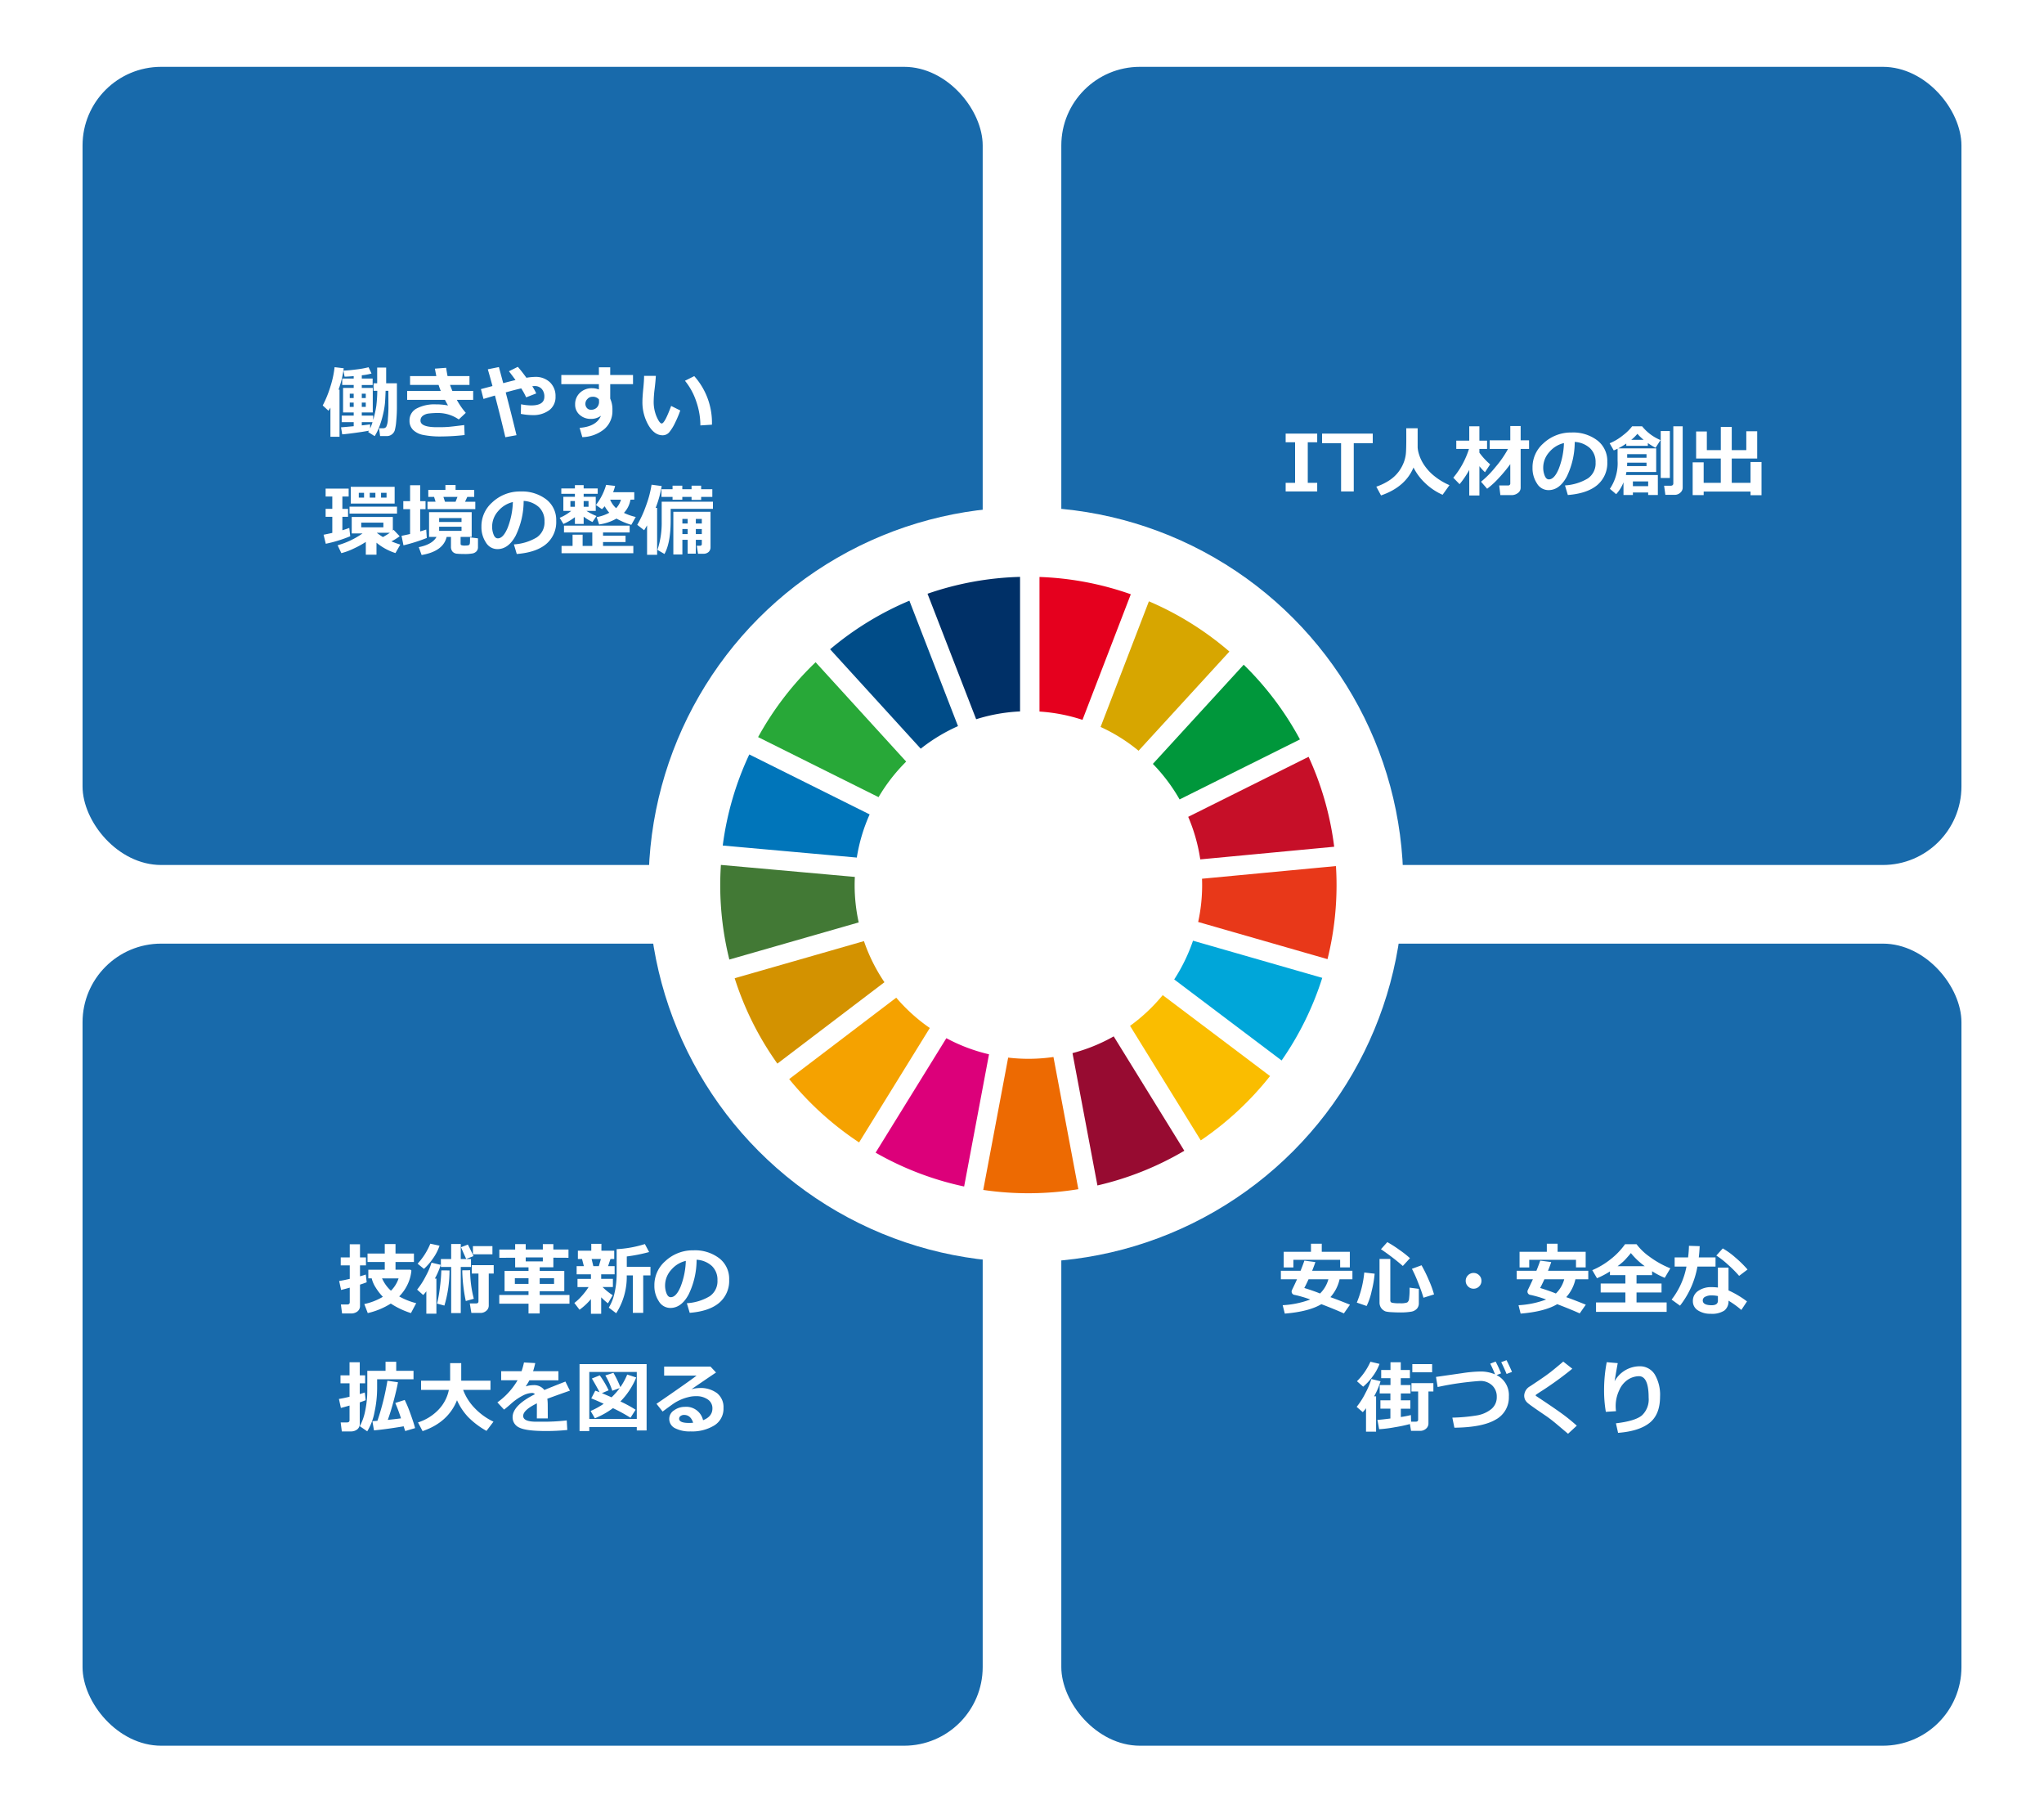 <svg xmlns="http://www.w3.org/2000/svg" width="520" height="460" viewBox="0 0 520 460">
  <g id="img-company-sdgs--sp01" transform="translate(-1760 -295)">
    <rect id="長方形_523" data-name="長方形 523" width="520" height="460" transform="translate(1760 295)" fill="#fff"/>
    <g id="グループ_593" data-name="グループ 593" transform="translate(-5 -12)">
      <g id="グループ_596" data-name="グループ 596">
        <rect id="長方形_519" data-name="長方形 519" width="229" height="203" rx="20" transform="translate(1786 324)" fill="#186aab"/>
        <rect id="長方形_520" data-name="長方形 520" width="229" height="204" rx="20" transform="translate(1786 547)" fill="#186aab"/>
        <rect id="長方形_521" data-name="長方形 521" width="229" height="203" rx="20" transform="translate(2035 324)" fill="#186aab"/>
        <rect id="長方形_522" data-name="長方形 522" width="229" height="204" rx="20" transform="translate(2035 547)" fill="#186aab"/>
        <circle id="楕円形_9" data-name="楕円形 9" cx="96" cy="96" r="96" transform="translate(1930 436)" fill="#fff"/>
        <path id="パス_2" data-name="パス 2" d="M-45.625,1.084h-2.314V-6.328q-.215.371-.5.791L-49.9-6.875a27.314,27.314,0,0,0,1.958-4.81,25.157,25.157,0,0,0,1.06-4.927l2.324.273A24.322,24.322,0,0,1-45.879-10.9h.254Zm7.49-1.553q-1.113.234-3.535.562t-3.271.376l-.3-1.787q.859-.059,3.223-.283V-2.637h-3.057V-4.3h3.057v-.8h-2.705v-6.24h2.705v-.742h-2.92v-1.641h2.92v-.615q-1.455.127-2.324.137l-.273-1.533q1.426-.059,3.4-.317a22.707,22.707,0,0,0,2.979-.542L-37.48-15a13.931,13.931,0,0,1-2.48.449v.83H-37.2v1.641h-2.764v.742h2.8V-5.1h-2.8v.8h2.9v1.113a25.532,25.532,0,0,0,.8-3.594,35.8,35.8,0,0,0,.249-3.818h-.947V-12.52h.918v-3.994h2.285v3.994h2.734v6.143q0,1.65-.166,3.418a12.848,12.848,0,0,1-.376,2.4,2.134,2.134,0,0,1-.757,1.05,2.027,2.027,0,0,1-1.26.415H-35.3l-.264-1.982h1.025a.953.953,0,0,0,.791-.356,4.8,4.8,0,0,0,.425-2.017q.142-1.66.142-3.027L-33.2-10.6h-.7q-.078,2.1-.171,3.188a20.551,20.551,0,0,1-.454,2.69,23.79,23.79,0,0,1-.913,3.081A13.937,13.937,0,0,1-36.68.928L-38.34-.117Q-38.232-.293-38.135-.469Zm-3.887-9.4h-1V-8.76h1Zm3.076,1.113V-9.873h-1.016V-8.76Zm-3.076,1.143h-1v1.1h1Zm3.076,1.1v-1.1h-1.016v1.1Zm-1.016,4.707q1.67-.186,2.119-.273v1.045a11.331,11.331,0,0,0,.615-1.6h-2.734ZM-13.5-5l-1.787,1.68a9.3,9.3,0,0,0-5.059-1.641,19.545,19.545,0,0,0-2.578.132,3.128,3.128,0,0,0-1.519.586,1.474,1.474,0,0,0-.581,1.226q0,1.67,4.209,1.67l1.035-.01h.215q.488,0,1.4-.054t4.263-.483l.1,2.539a55.043,55.043,0,0,1-5.791.361A22.225,22.225,0,0,1-24.4.61a5.056,5.056,0,0,1-2.544-1.3,3.214,3.214,0,0,1-.874-2.324A3.371,3.371,0,0,1-26.016-6.1a9.718,9.718,0,0,1,4.9-1.055,15.8,15.8,0,0,1,3.1.283Q-18.34-7.412-18.8-8.3h-9.619v-2.275h8.555q-.254-.586-.557-1.523h-7.256v-2.256H-21q-.156-.781-.361-1.885l2.861-.215q.186,1.279.361,2.1h5.576V-12.1H-17.51q.186.518.586,1.523h5.3V-8.3h-4.16A18.4,18.4,0,0,0-13.5-5ZM-.6.684-3.437,1.2Q-4.619-3.8-6.084-9.4L-9-8.535l-.654-2.5,2.939-.781Q-7.344-14.18-7.9-16.074l2.822-.566,1.1,4.092q1.885-.5,3.125-.791-.645-.9-1.67-2.236L-.264-16.7q.928,1.045,2.188,2.783a13.659,13.659,0,0,1,2.2-.225A5.243,5.243,0,0,1,7.9-12.778,4.8,4.8,0,0,1,9.326-9.141,4.135,4.135,0,0,1,7.715-5.664a6.812,6.812,0,0,1-4.268,1.24A15.485,15.485,0,0,1,.5-4.736L.557-7.178a13.349,13.349,0,0,0,2.578.293q3.35,0,3.35-2.207a2.857,2.857,0,0,0-.659-1.978,2.294,2.294,0,0,0-1.8-.737,4.8,4.8,0,0,0-.615.039A14.289,14.289,0,0,1,4.424-9.941L1.855-8.936A16.438,16.438,0,0,0,.6-11.221q-1.729.4-3.945,1.025Q-1.885-4.639-.6.684Zm21-8.545-.02-.547a1.994,1.994,0,0,0-1.738-.674,1.617,1.617,0,0,0-1.187.552,1.708,1.708,0,0,0-.532,1.206,1.588,1.588,0,0,0,.4,1.1,1.31,1.31,0,0,0,1.021.439,2.007,2.007,0,0,0,1.5-.571A2.059,2.059,0,0,0,20.4-7.861ZM29.043-12.3h-5.8v3.691a6.689,6.689,0,0,1,.557,3A5.994,5.994,0,0,1,21.714-.845a9.169,9.169,0,0,1-5.571,2.026l-.684-2.363q4.3-.332,5.42-3.076a4.211,4.211,0,0,1-2.539.8,4.153,4.153,0,0,1-2.866-1.03,3.377,3.377,0,0,1-1.157-2.642A3.912,3.912,0,0,1,15.542-10.1a4.3,4.3,0,0,1,3.081-1.162,4.812,4.812,0,0,1,1.738.322V-12.3H10.8v-2.324h9.561v-1.953h2.881v1.953h5.8ZM41.064-5.6A26.219,26.219,0,0,1,39.79-2.563,11.653,11.653,0,0,1,38.281-.093a2.179,2.179,0,0,1-1.709.8q-2.109,0-3.623-2.6a11.678,11.678,0,0,1-1.514-5.981q0-1.1.215-3.271t.205-3.262h2.988q-.029.986-.293,3.232A28.564,28.564,0,0,0,34.3-7.939a9.618,9.618,0,0,0,.757,3.945q.757,1.7,1.284,1.7.762,0,2.4-4.463Zm8.057,3.613L46.182-1.8a18.7,18.7,0,0,0-1.055-6.094,16.544,16.544,0,0,0-2.871-5.264l2.363-1.182A17.807,17.807,0,0,1,49.121-1.982ZM-31.6,18.066H-42.764V13.809H-31.6Zm-2.061-1.5V15.342h-1.4v1.221Zm-4.277-1.221v1.221H-36.5V15.342Zm-1.445,1.221V15.342h-1.338v1.221ZM-42.9,26.387A33.829,33.829,0,0,1-49.121,28.3l-.557-2.295q1.025-.2,2.217-.469V21.445h-1.7V19.424h1.7V16.279h-1.7V14.268H-43.3v2.012h-1.6v3.145h1.445v2.021H-44.9v3.418q1.045-.313,1.758-.6ZM-31,20.625h-12.08V18.867H-31Zm-7.939,7.207a23.557,23.557,0,0,1-3.145,1.719,16.06,16.06,0,0,1-3.076,1.133l-.947-2a21,21,0,0,0,6.348-3.018H-42.52v-4.18h10.459v3.457l.205-.176,1.533,1.621a12.968,12.968,0,0,1-2.1,1.3,22.05,22.05,0,0,0,2.266.82l-1.24,2.158a14.514,14.514,0,0,1-4.824-2.637v3.057h-2.715Zm4.473-3.711v-1.2H-40.1v1.2Zm-1.68,1.387a14.931,14.931,0,0,0,1.572,1.084q1.025-.576,1.758-1.084Zm14.961-7.9-.381-1.221h-1.475V14.6h4.355v-1.24H-16.1V14.6h4.746v1.787h-1.768l-.566,1.221h2.607v1.875H-23.242V17.607Zm1.992-1.221.4,1.221H-16.1l.479-1.221Zm-4.229,10.439A43.722,43.722,0,0,1-29.355,28.7l-.488-2.422q1.025-.2,2.168-.459V19.5H-29.4V17.461h1.729V13.408H-25.1v4.053h1.357V19.5H-25.1v5.654q.859-.244,1.533-.469Zm5.049-.264q-.879,3.672-6.367,4.6l-.723-2q3.447-.684,4.512-2.6h-1.895v-6.3H-12v6.3h-2.822v1.719a.38.38,0,0,0,.21.376,2.368,2.368,0,0,0,.874.1,4.449,4.449,0,0,0,.771-.049.646.646,0,0,0,.361-.166.747.747,0,0,0,.146-.4q.039-.283.039-1.465l2.021.244v2.217a1.551,1.551,0,0,1-.361,1.064,1.844,1.844,0,0,1-1.016.557,10.659,10.659,0,0,1-2.1.146q-1.084,0-1.836-.073a1.7,1.7,0,0,1-1.157-.527,1.864,1.864,0,0,1-.405-1.284V26.563Zm3.789-3.8v-1h-5.7v1Zm0,2.256V23.965h-5.7V25.02ZM-.537,30.9l-.723-2.441A12.79,12.79,0,0,0,4.57,26.67a4.611,4.611,0,0,0,1.953-4.053A4.807,4.807,0,0,0,5.117,19a6.25,6.25,0,0,0-3.9-1.6A20.169,20.169,0,0,1-.825,26.265q-1.841,3.394-4.634,3.394A3.388,3.388,0,0,1-8.4,27.944a6.992,6.992,0,0,1-1.123-3.921v-.244A8.06,8.06,0,0,1-6.8,17.8,10.263,10.263,0,0,1,.059,15h.4a10.175,10.175,0,0,1,6.5,2.007A6.576,6.576,0,0,1,9.5,22.461a7.289,7.289,0,0,1-2.563,5.918Q4.375,30.518-.537,30.9Zm-.986-13.213a6.929,6.929,0,0,0-3.735,2.3A5.911,5.911,0,0,0-6.8,23.936a5.4,5.4,0,0,0,.381,2.051q.381.938,1.064.938,1.377,0,2.5-2.676A19.7,19.7,0,0,0-1.523,17.686Zm29.912-.605a6.372,6.372,0,0,1-1.66,3.359,13.565,13.565,0,0,0,3.008,1.045l-1.133,2a18.421,18.421,0,0,1-3.77-1.592,12.162,12.162,0,0,1-4.414,1.494L19.8,21.523a10.565,10.565,0,0,0,3.2-1.113,8.938,8.938,0,0,1-1.162-1.65,8.087,8.087,0,0,1-.7.742L19.6,18.447a15.143,15.143,0,0,0,2.6-5.127l2.285.264a11.356,11.356,0,0,1-.508,1.6h5.381V17.08Zm-3.643,2.168a5.165,5.165,0,0,0,1.23-2.168H23.223A5.91,5.91,0,0,0,24.746,19.248ZM14.258,21.533a13.758,13.758,0,0,1-2.92,1.729L10.381,21.7a11.48,11.48,0,0,0,2.93-1.758H11.318V16.348h2.939v-.762H10.8V14.229h3.457v-.84h2.227v.84h3.574v1.357H16.484v.762h3.076v3.594H17.2a13.944,13.944,0,0,0,2.559,1.3l-1.035,1.523a12.667,12.667,0,0,1-2.236-1.357v1.855H14.258Zm0-4.092H13.115v1.445h1.143Zm3.467,1.445V17.441h-1.24v1.445Zm-4.062,9.961V25.986h2.559v2.861h2.461V25.42h-7.2V23.682h16.7V25.42H21.416v.82h5.723v1.621H21.416v.986h7.705V30.7H10.859V28.848ZM35.176,31.1H32.617v-7.48q-.283.488-.742,1.24l-1.758-1.377a27.75,27.75,0,0,0,2.207-4.8,27.424,27.424,0,0,0,1.436-5.405l2.578.342A27.634,27.634,0,0,1,34.8,19.18h.371Zm6.406-14H39.1v-.713H36.279V14.424H39.1v-.9h2.48v.9h2.354v-.9h2.441v.9h2.842v1.963H46.377v.762H43.936v-.762H41.582Zm7.793,2.324H38.623V22.3q0,5.762-1.582,8.6l-1.777-1.045a22.1,22.1,0,0,0,1.074-7.178V17.607H49.375ZM46.543,27.3H45.02V30.82h-2.08V27.3H41.6v3.721H39.3V20.166H48.76V29.16a1.593,1.593,0,0,1-.488,1.226,1.9,1.9,0,0,1-1.348.454H45.576l-.312-2.031h.752q.527,0,.527-.449ZM45.02,21.982v1.162h1.523V21.982Zm-2.08,1.162V21.982H41.6v1.162Zm2.08,2.7h1.523v-1.3H45.02Zm-3.418,0h1.338v-1.3H41.6Z" transform="translate(1897 417)" fill="#fff"/>
        <path id="パス_3" data-name="パス 3" d="M-31.338-9.854a10.3,10.3,0,0,1-.918,3.418,10.951,10.951,0,0,1-2.187,3.164,17.586,17.586,0,0,0,4.326,1.719L-31.455.967a20.7,20.7,0,0,1-5.127-2.422A18.885,18.885,0,0,1-42.441.967l-.879-2.3A15.3,15.3,0,0,0-38.6-3.174,13.842,13.842,0,0,1-40.43-5.542a7.359,7.359,0,0,1-1.006-2.329h-.859v-2.187l4.18-.01v-1.963H-42.5V-14.18h4.385v-2.412h2.734v2.412h4.688v2.148h-4.687v1.963l3.779-.01Zm-5.205,5.127A7.871,7.871,0,0,0-34.6-7.852l-4.2-.01A9.179,9.179,0,0,0-36.543-4.727Zm-6.172-2.148q-.566.244-1.7.605V-.9a1.741,1.741,0,0,1-.649,1.45,2.558,2.558,0,0,1-1.636.513h-2.275l-.3-2.285h1.6q.654,0,.654-.576V-5.5q-1.416.391-2.2.586l-.5-2.285q.84-.107,2.7-.537v-3.437h-2.295v-2.021h2.295v-3.34h2.607v3.34H-42.9v2.021h-1.514v2.783q1-.273,1.475-.449Zm18.535-9.3a12.163,12.163,0,0,1-1.68,3.262,15.4,15.4,0,0,1-2.285,2.637l-1.611-1.318a17.108,17.108,0,0,0,3.232-5.088Zm5.4,17.139h-2.441V-10.771h-2.617v-2h2.617v-3.838h2.441v3.838h2.6v2h-2.6Zm3.242-14.492-1.855.732q-.5-1.074-1.328-2.988l1.748-.674Q-16.465-15.518-15.537-13.525Zm4.814-.449h-4.961v-2.08h4.961ZM-24.98,1.123h-2.559v-5.7a8.524,8.524,0,0,1-.8.947L-29.883-5a19.513,19.513,0,0,0,2.236-3.5,17.538,17.538,0,0,0,1.426-3.359l2.344.557a18.244,18.244,0,0,1-1.494,3.486h.391ZM-11.66-1A1.718,1.718,0,0,1-12.3.4,2.225,2.225,0,0,1-13.76.928h-2.324l-.4-2.422h1.641q.566,0,.566-.537V-9.092h-1.7v-2.129H-10.4v2.129h-1.26Zm-3.8-1.68L-17.5-2.1a41.362,41.362,0,0,1-.9-7.812l2-.02A29.4,29.4,0,0,0-15.459-2.676Zm-6.182-7.2a31.579,31.579,0,0,1-1.3,8.936l-1.865-.5a34.417,34.417,0,0,0,.708-4,43.92,43.92,0,0,0,.376-4.453ZM8.877-1.416H1.3v2.48H-1.543v-2.48H-8.984V-3.633h7.441V-4.6H-7.637V-9.756h6.094v-.918h-3.4v-2.441l-4.023.02v-2.1h4.023v-1.377h2.686V-15.2H2.1v-1.377H4.775V-15.2H8.623v2.1l-3.848-.02v2.441H1.3v.918h6.26V-4.6H1.3v.967H8.877ZM-2.256-13.193v1.016H2.1v-1.016ZM-1.543-7.9H-5.02v1.445h3.477Zm6.5,1.445V-7.9H1.3v1.445Zm9.375,3.867a15.641,15.641,0,0,1-2.9,2.7L10.117-1.611A12.415,12.415,0,0,0,11.963-3.34,16.553,16.553,0,0,0,13.74-5.654H10.918v-2.08h3.418V-8.9H10.7v-2.08h1.836l-.469-1.816H11.016v-2.1h3.408v-1.748H17v1.748h3.262v2.1h-.957L18.7-10.977h1.66V-8.9H16.943v1.162h2.979v2.08H17.3a14.994,14.994,0,0,0,2.578,2.08L18.662-1.514a17.329,17.329,0,0,1-1.719-1.533V1.143H14.336Zm.176-10.205.439,1.816h1.406l.518-1.816ZM27.637.908H25V-8.613H23.447a17.165,17.165,0,0,1-2.686,9.619L18.877-.42A11.915,11.915,0,0,0,20.259-3.8a22.046,22.046,0,0,0,.62-5.728v-5.762a28.769,28.769,0,0,0,7.178-1.3l1.084,2.031a41.69,41.69,0,0,1-5.684,1.123V-10.8h6.025v2.188H27.637ZM39.463.9,38.74-1.543A12.79,12.79,0,0,0,44.57-3.33a4.611,4.611,0,0,0,1.953-4.053A4.807,4.807,0,0,0,45.117-11a6.25,6.25,0,0,0-3.9-1.6,20.169,20.169,0,0,1-2.046,8.862Q37.334-.342,34.541-.342A3.388,3.388,0,0,1,31.6-2.056a6.992,6.992,0,0,1-1.123-3.921v-.244A8.06,8.06,0,0,1,33.2-12.2a10.263,10.263,0,0,1,6.86-2.8h.4a10.175,10.175,0,0,1,6.5,2.007A6.576,6.576,0,0,1,49.5-7.539a7.289,7.289,0,0,1-2.563,5.918Q44.375.518,39.463.9Zm-.986-13.213a6.929,6.929,0,0,0-3.735,2.3A5.911,5.911,0,0,0,33.2-6.064a5.4,5.4,0,0,0,.381,2.051q.381.938,1.064.938,1.377,0,2.5-2.676A19.7,19.7,0,0,0,38.477-12.314ZM-30.8,17.8h-9.258v2.3a29.042,29.042,0,0,1-.654,6,14.386,14.386,0,0,1-1.865,4.937l-1.885-1.3a13.869,13.869,0,0,0,1.387-4,25.162,25.162,0,0,0,.518-5.161V15.645h4.639v-2.3H-35.2v2.3H-30.8Zm-12.178,5.322q-.557.234-1.5.557V29.1a1.746,1.746,0,0,1-.645,1.45,2.538,2.538,0,0,1-1.631.513h-2.285l-.293-2.285h1.592q.664,0,.664-.576V24.482q-1.465.43-2.2.605l-.5-2.285q.83-.107,2.7-.557V18.828h-2.3V16.807h2.3v-3.34h2.6v3.34h1.367v2.021h-1.367v2.734q.869-.254,1.279-.4Zm9.668,6.641q-4.463.752-7.549,1.035l-.4-2.334q.3-.02,1.279-.1a63.827,63.827,0,0,0,2.539-10.186l2.686.381q-.273,1.582-1.03,4.478t-1.558,5.093q1.826-.186,3.359-.391a41.687,41.687,0,0,0-1.455-3.916l2.4-.762A31.276,31.276,0,0,1-31.6,26.523q.859,2.354,1.2,3.7l-2.52.742Zm13.574-6.631q-2.256,5.635-8.76,7.852l-1.162-2.207a12.372,12.372,0,0,0,5.234-3.262,10.179,10.179,0,0,0,2.617-5.01h-7.07V18.164h7.393V13.7h2.822v4.463h7.441v2.344h-6.953a13.341,13.341,0,0,0,2.964,4.653,16.211,16.211,0,0,0,4.751,3.423l-1.777,2.344a20.6,20.6,0,0,1-4.673-3.53A15.228,15.228,0,0,1-19.736,23.135Zm23.1,4.629H.576l.01-3.838Q-2.9,25.635-2.9,27.119T.459,28.594l1.084-.01a49.521,49.521,0,0,0,6.641-.322L8.32,30.7q-2.744.264-5.381.264-5.068,0-6.8-.864a2.822,2.822,0,0,1-1.729-2.671q0-2.969,5.674-5.83a.91.91,0,0,0-.762-.322,5.594,5.594,0,0,0-2.29.654,14.179,14.179,0,0,0-3.091,2.158q-1.191,1.055-1.709,1.426l-1.7-1.836a18.065,18.065,0,0,0,5.137-5.625H-8.5V15.742h5.186A16.693,16.693,0,0,0-2.7,13.525l2.871.156Q-.1,14.893-.381,15.742H6.064v2.314H-1.318q-.254.508-.937,1.563A5.977,5.977,0,0,1-.381,19.3a3.284,3.284,0,0,1,2.871,1.23q1.27-.547,5.352-2.148L8.984,20.7q-1.924.654-5.742,2.051a11.917,11.917,0,0,1,.1,1.572ZM26,29.941H13.916v1.025h-2.48V13.945H28.5V30.82H26ZM13.916,27.9H26V15.947H13.916ZM25.7,25.547l-1.3,2.041a41.722,41.722,0,0,0-4.463-2.441,20.881,20.881,0,0,1-4.6,2.578l-1.084-1.865a19.208,19.208,0,0,0,3.33-1.826q-2.051-.957-3.164-1.367L15.439,20.7q.557.186,1.084.391-.654-1.309-1.943-3.486l2-.8a24.392,24.392,0,0,1,2.256,3.8l-1.719.732q1.2.488,2.461,1.055a17.44,17.44,0,0,0,2.08-2.354l-1.885.684A19.578,19.578,0,0,0,18,16.826l2.061-.664A27.108,27.108,0,0,1,21.826,19.8a16.959,16.959,0,0,0,1.738-3.2l2.295.742a18.773,18.773,0,0,1-4.023,6.1A32.369,32.369,0,0,1,25.7,25.547Zm17.158,2.666q2.383-.937,2.383-2.988a2.658,2.658,0,0,0-1.177-2.29A5,5,0,0,0,41.1,22.1h-.244a7.66,7.66,0,0,0-1.831.264,11.539,11.539,0,0,0-1.973.684,11.137,11.137,0,0,0-1.553.84q-.63.42-2.925,2.119l-1.562-1.963q7.979-5.469,10.205-7.178H32.959V14.58h11.8l1.406,1.5q-2.1,1.4-6.26,4.258a8.265,8.265,0,0,1,2.012-.312,7.006,7.006,0,0,1,4.512,1.313,4.565,4.565,0,0,1,1.631,3.774,4.982,4.982,0,0,1-2.31,4.409,10.793,10.793,0,0,1-6.079,1.538,8.079,8.079,0,0,1-3.95-.82,2.609,2.609,0,0,1-1.46-2.4A2.569,2.569,0,0,1,35.5,25.688a4.635,4.635,0,0,1,2.72-.874A4.378,4.378,0,0,1,42.861,28.213Zm-2.52.645q-.635-1.992-2.314-1.992a1.471,1.471,0,0,0-.869.269.82.82,0,0,0-.381.7q0,1.074,2.52,1.074Q39.854,28.906,40.342,28.857Z" transform="translate(1901 640)" fill="#fff"/>
        <path id="パス_1" data-name="パス 1" d="M9.1,0H1.074V-2.2h2.4V-12.52h-2.4v-2.2H9.1v2.2H6.7V-2.2H9.1ZM23.232-12.275H18.4V0H15.176V-12.275H10.342v-2.441H23.232ZM33.6-6.094q-2.09,4.98-8.262,7.1l-1.2-2.227a14.458,14.458,0,0,0,3.35-1.631,9.437,9.437,0,0,0,2.261-2.09,9.763,9.763,0,0,0,1.328-2.329,8.728,8.728,0,0,0,.576-2.3q.112-1.118.112-3.931l-.01-2.568h2.9v4.893a7.536,7.536,0,0,0,.356,1.763,10.263,10.263,0,0,0,1.328,2.729,12.382,12.382,0,0,0,2.642,2.827,16.312,16.312,0,0,0,3.77,2.251L41,.84a15.194,15.194,0,0,1-4.541-3.071A14.132,14.132,0,0,1,33.6-6.094Zm24.619-.859a35.555,35.555,0,0,1-2.964,3.579A21.441,21.441,0,0,1,52.334-.693L50.781-2.48a24.993,24.993,0,0,0,3.74-3.813,26.108,26.108,0,0,0,3.125-4.526H52.979v-2.2h5.244v-3.623h2.637v3.623H63v2.2H60.859V-.977A1.626,1.626,0,0,1,60.137.405a2.586,2.586,0,0,1-1.543.522H55.7l-.3-2.461h2.236a.509.509,0,0,0,.586-.566ZM47.783-5.479a22.221,22.221,0,0,1-2.461,3.623L43.721-3.5a21.58,21.58,0,0,0,3.994-7.324H44.482v-2.1h3.3v-3.652h2.578v3.652h1.953v2.1H50.361v.957A17.425,17.425,0,0,0,53.1-6.895l-1.318,2a15.1,15.1,0,0,1-1.416-1.533V1.025H47.783ZM72.861.9l-.723-2.441a12.79,12.79,0,0,0,5.83-1.787,4.611,4.611,0,0,0,1.953-4.053A4.807,4.807,0,0,0,78.516-11a6.25,6.25,0,0,0-3.9-1.6,20.169,20.169,0,0,1-2.046,8.862Q70.732-.342,67.939-.342A3.388,3.388,0,0,1,65-2.056a6.992,6.992,0,0,1-1.123-3.921v-.244A8.06,8.06,0,0,1,66.6-12.2a10.263,10.263,0,0,1,6.86-2.8h.4a10.175,10.175,0,0,1,6.5,2.007A6.576,6.576,0,0,1,82.9-7.539a7.289,7.289,0,0,1-2.563,5.918Q77.773.518,72.861.9Zm-.986-13.213a6.929,6.929,0,0,0-3.735,2.3A5.911,5.911,0,0,0,66.6-6.064a5.4,5.4,0,0,0,.381,2.051q.381.938,1.064.938,1.377,0,2.5-2.676A19.7,19.7,0,0,0,71.875-12.314ZM93.3.264H89.414V.889H87.021V-2.334A9.287,9.287,0,0,1,85.156.684l-1.6-1.357a11.649,11.649,0,0,0,1.963-7.2v-3.008q-.508.254-.977.439L83.5-12.256a13.7,13.7,0,0,0,3.467-2.09,11.815,11.815,0,0,0,2.256-2.227q1.26-.01,1.895-.01t.645.01a11.772,11.772,0,0,0,4.678,3.5l-1.26,1.963a19.274,19.274,0,0,1-1.963-1.2v.7H87.734v-.576a19.323,19.323,0,0,1-2.061,1.23h9.668v6.006H87.764q-.078.508-.137.771h8.135V.889H93.3Zm-4.307-13.4h3.154a14.242,14.242,0,0,1-1.592-1.523A10.307,10.307,0,0,1,88.994-13.135Zm3.887,4.561v-.918H87.959v.918ZM87.93-6.455h4.951v-.879H87.959Q87.959-6.875,87.93-6.455Zm1.484,5.1H93.3v-1.2H89.414ZM102.08-1a1.684,1.684,0,0,1-.615,1.318,2.078,2.078,0,0,1-1.406.537H97.676l-.322-2.314h1.621q.723,0,.723-.605V-16.572h2.383ZM98.818-3.437H96.494V-15.371h2.324Zm8.6,4.365h-2.8v-8.34h2.8V-2.2h4.355V-8.379H105.5v-6.875h2.725v4.736h3.555v-5.9h2.783v5.9h3.7v-4.795h2.773v6.934h-6.475V-2.2h4.775V-7.5h2.8V.947h-2.8V.02H107.422Z" transform="translate(2091 432)" fill="#fff"/>
        <path id="パス_4" data-name="パス 4" d="M-41.6-10.654h-2.461v-1.924H-55.957v1.943h-2.461v-3.984h6.934V-16.68h2.744v2.061H-41.6Zm-2.607,3.018a10,10,0,0,1-2.334,4.551q1.709.6,4.98,1.914l-1.553,2.217Q-45.508-.029-48.838-1.3-52.051.6-58.145,1.1l-.537-2.139A23.413,23.413,0,0,0-51.66-2.49a29.261,29.261,0,0,0-3.955-1.162.846.846,0,0,1-.791-.869.86.86,0,0,1,.088-.371q.8-1.65,1.289-2.744h-4.111V-9.795h5.01q.635-1.572.967-2.578l2.8.361q-.254.811-.82,2.217h10.244v2.158ZM-49.18-4.014a8,8,0,0,0,2.129-3.623H-52.1q-.605,1.348-1.084,2.217Q-50.654-4.629-49.18-4.014ZM-26.3-13l-1.816,1.982a58.1,58.1,0,0,0-5.566-4.258l1.621-1.807a30.43,30.43,0,0,1,3.076,1.973A25.962,25.962,0,0,1-26.3-13Zm2.256,11.426a2.06,2.06,0,0,1-.488,1.426,2.542,2.542,0,0,1-1.4.747,16.374,16.374,0,0,1-3.1.2q-.918,0-2-.068A7.662,7.662,0,0,1-32.451.557,2.3,2.3,0,0,1-33.2.132a2.216,2.216,0,0,1-.62-.791,2.489,2.489,0,0,1-.225-1.079V-12.812H-31.3V-2.275a.574.574,0,0,0,.41.605,8.592,8.592,0,0,0,2.012.137,4.994,4.994,0,0,0,1.87-.2,1.266,1.266,0,0,0,.479-.918A19.392,19.392,0,0,0-26.4-5.5l2.354.3Zm3.867-2.207-2.686.84q-.469-1.611-1.392-3.916A33.092,33.092,0,0,0-25.8-10.293l2.441-.9a35.971,35.971,0,0,1,1.836,3.726A25.833,25.833,0,0,1-20.176-3.779ZM-35.283-9.053a28.332,28.332,0,0,1-.767,4.438A16.407,16.407,0,0,1-37.324-.84l-2.5-.859a26.7,26.7,0,0,0,1.9-7.656ZM-8.115-7.236A1.929,1.929,0,0,1-8.7-5.82a1.929,1.929,0,0,1-1.416.586,1.929,1.929,0,0,1-1.416-.586,1.929,1.929,0,0,1-.586-1.416,1.929,1.929,0,0,1,.586-1.416,1.929,1.929,0,0,1,1.416-.586A1.929,1.929,0,0,1-8.7-8.652,1.929,1.929,0,0,1-8.115-7.236ZM18.4-10.654H15.938v-1.924H4.043v1.943H1.582v-3.984H8.516V-16.68H11.26v2.061H18.4ZM15.791-7.637a10,10,0,0,1-2.334,4.551q1.709.6,4.98,1.914L16.885,1.045Q14.492-.029,11.162-1.3,7.949.6,1.855,1.1L1.318-1.035A23.413,23.413,0,0,0,8.34-2.49,29.262,29.262,0,0,0,4.385-3.652a.846.846,0,0,1-.791-.869.86.86,0,0,1,.088-.371q.8-1.65,1.289-2.744H.859V-9.795h5.01q.635-1.572.967-2.578l2.8.361q-.254.811-.82,2.217H19.063v2.158ZM10.82-4.014a8,8,0,0,0,2.129-3.623H7.9Q7.295-6.289,6.816-5.42,9.346-4.629,10.82-4.014ZM39,.664H21.035v-2.4H28.5V-4.277H22.217V-6.553H28.5V-8.691H24.58v-.937a21.423,21.423,0,0,1-3.3,1.729l-1.2-2.051a19.453,19.453,0,0,0,4.429-2.593,18.4,18.4,0,0,0,3.911-4.009h2.92a14.771,14.771,0,0,0,3.2,3.1,24.065,24.065,0,0,0,5.4,3.037L38.516-8A20.561,20.561,0,0,1,35.3-9.678v.986H31.338v2.139H37.7v2.275H31.338v2.539H39ZM26.514-10.957h6.924A18.4,18.4,0,0,1,29.9-14.3q-.254.332-.664.8t-.8.889a8.937,8.937,0,0,1-.923.859Q26.982-11.309,26.514-10.957Zm20.889-5.1q-.068,1.563-.225,2.861h4.258v2.334H46.826A22.383,22.383,0,0,1,42.4-.918L40.264-2.461a19.77,19.77,0,0,0,3.779-8.4H41.035v-2.334h3.418a27.7,27.7,0,0,0,.225-2.949ZM59.58-10.117,57.441-8.5a29.193,29.193,0,0,0-2.822-2.832,21.507,21.507,0,0,0-2.979-2.334l1.641-1.816a19.534,19.534,0,0,1,3.228,2.339A27.736,27.736,0,0,1,59.58-10.117ZM59.443-2,58,.166a23.2,23.2,0,0,0-3.262-2.354A2.981,2.981,0,0,1,53.682.322a5.735,5.735,0,0,1-3.477.82A5.724,5.724,0,0,1,46.963.283,2.712,2.712,0,0,1,45.674-2.1a2.989,2.989,0,0,1,1.367-2.583,5.7,5.7,0,0,1,3.34-.952,11.923,11.923,0,0,1,1.66.107V-10.6h2.7v5.8A24.452,24.452,0,0,1,59.443-2Zm-7.4-1.367a7.975,7.975,0,0,0-1.66-.166,3.321,3.321,0,0,0-1.548.337,1.03,1.03,0,0,0-.649.933q0,1.23,2.275,1.23,1.582,0,1.582-1.143ZM-34.043,13.887a12.673,12.673,0,0,1-1.831,3.3,14.36,14.36,0,0,1-2.329,2.5L-39.785,18.3a16.412,16.412,0,0,0,3.428-4.961Zm7.725,15.3A37.336,37.336,0,0,1-30.166,30a32.365,32.365,0,0,1-3.975.5l-.439-2.363q1.1-.078,3.3-.361v-2.5h-2.539V23.145h2.539V21.406H-34V19.268h2.744V17.52h-2.363v-2.08h2.363V13.467h2.617v1.973h2.324v2.08h-2.324v1.748h2.48v2.139h-2.461v1.738H-26.2v2.139h-2.422V27.4a24.158,24.158,0,0,0,2.559-.5l.049,1.68h1.23q.566,0,.566-.537V20.908h-1.7V18.779h5.576v2.129H-21.6V29a1.718,1.718,0,0,1-.645,1.392,2.225,2.225,0,0,1-1.455.532h-2.324Zm5.654-13.164H-25.7v-2.08h5.039Zm-14.258,15.1H-37.48V25.166a9.833,9.833,0,0,1-.83,1l-1.553-1.348a19.107,19.107,0,0,0,2.275-3.589,18.76,18.76,0,0,0,1.465-3.491l2.334.566a19.037,19.037,0,0,1-1.631,3.828h.5Zm34.58-15.2-1.377.527q-.566-1.4-1.367-3l1.348-.508Q-1,14.385-.342,15.928ZM-15,30.117l-.518-2.559a43.757,43.757,0,0,0,6.147-.552A7.9,7.9,0,0,0-5.63,25.4a3.867,3.867,0,0,0,1.411-3.11,3.858,3.858,0,0,0-1.187-2.944,4.3,4.3,0,0,0-3.071-1.118,74.829,74.829,0,0,0-10.781,1.543l-.42-2.568,6.738-.967a33.763,33.763,0,0,1,4.521-.41,9.206,9.206,0,0,1,3.77.732q-.7-1.719-1.23-2.725l1.377-.537a31.532,31.532,0,0,1,1.377,3l-1.143.439a5.665,5.665,0,0,1,3.125,5.479,6.387,6.387,0,0,1-3.364,5.85Q-7.871,30.039-15,30.117ZM16.143,29.6,13.916,31.66l-2.822-2.383Q9.8,28.184,8.613,27.334L6.367,25.8q-2.158-1.484-2.676-1.934a2.7,2.7,0,0,1-.723-.908,2.511,2.511,0,0,1-.205-1.035A2.845,2.845,0,0,1,4.258,19.58q.527-.342,2.344-1.567t2.915-2.085q1.1-.859,3.179-2.627L15,15.117a85.859,85.859,0,0,1-7.578,5.518q-.361.225-1.025.664a8.064,8.064,0,0,0-.684.474.239.239,0,0,0-.02.112q0,.107.049.137L7.51,23.2q3.35,2.236,5.078,3.506T16.143,29.6Zm10.5,1.826L26.1,29q4.854-.566,6.587-1.992a5.548,5.548,0,0,0,1.733-4.541q0-5.449-2.48-5.449a5.3,5.3,0,0,0-2.7.815,6.059,6.059,0,0,0-2.295,2.744,9.327,9.327,0,0,0-.913,4.038,10.046,10.046,0,0,0,.088,1.3l-2.588.166a31.764,31.764,0,0,1-.449-5.508,37.531,37.531,0,0,1,.674-7.119l2.8.244q-.293,1.533-.8,4.609a7.33,7.33,0,0,1,6.26-3.809,4.43,4.43,0,0,1,3.95,2.061A10.176,10.176,0,0,1,37.324,22.2q0,4.58-2.681,6.7T26.641,31.426Z" transform="translate(2150 640)" fill="#fff"/>
      </g>
      <g id="グループ_595" data-name="グループ 595" transform="translate(1801.54 158.233)">
        <rect id="長方形_529" data-name="長方形 529" width="255.87" height="255.87" transform="translate(97.46 245.767)" fill="#fff" opacity="0"/>
        <g id="グループ_594" data-name="グループ 594" transform="translate(146.688 295.488)">
          <path id="パス_5" data-name="パス 5" d="M165.782,325.8a44.526,44.526,0,0,1,7.027-9.039L149.767,291.49a78.829,78.829,0,0,0-14.629,19.041Z" transform="translate(-125.502 -269.779)" fill="#28a838"/>
          <path id="パス_6" data-name="パス 6" d="M190.909,313.524a43.858,43.858,0,0,1,9.663,6.054l23.108-25.229A78.693,78.693,0,0,0,203.2,281.572Z" transform="translate(-94.143 -275.356)" fill="#d7a600"/>
          <path id="パス_7" data-name="パス 7" d="M235.8,306.886l-30.625,15.267a43.823,43.823,0,0,1,3.067,10.822l34.069-3.217a77.7,77.7,0,0,0-6.51-22.872" transform="translate(-86.119 -261.122)" fill="#c60f28"/>
          <path id="パス_8" data-name="パス 8" d="M206.218,326.158l30.621-15.265a78.719,78.719,0,0,0-14.309-19l-23.108,25.223a44.371,44.371,0,0,1,6.8,9.042" transform="translate(-89.356 -269.552)" fill="#00973b"/>
          <path id="パス_9" data-name="パス 9" d="M163.164,329.6c0-.691.023-1.38.053-2.062l-34.075-3.051c-.108,1.689-.172,3.393-.172,5.113a78.466,78.466,0,0,0,2.32,18.954l32.91-9.442a44.281,44.281,0,0,1-1.036-9.511" transform="translate(-128.97 -251.227)" fill="#427935"/>
          <path id="パス_10" data-name="パス 10" d="M204.018,345.683a44.756,44.756,0,0,1-8.311,7.818l17.993,29.13a79.071,79.071,0,0,0,17.618-16.362Z" transform="translate(-91.445 -239.307)" fill="#fabd00"/>
          <path id="パス_11" data-name="パス 11" d="M207.809,329.488a43.689,43.689,0,0,1-1.012,9.4l32.906,9.455a78.122,78.122,0,0,0,2.3-18.857c0-1.615-.053-3.217-.153-4.813l-34.072,3.22c.019.533.03,1.059.03,1.594" transform="translate(-85.209 -251.119)" fill="#e83819"/>
          <path id="パス_12" data-name="パス 12" d="M167.433,346.1,140.2,366.8a79,79,0,0,0,17.787,16.112l17.988-29.1a44.637,44.637,0,0,1-8.538-7.715" transform="translate(-122.658 -239.072)" fill="#f5a200"/>
          <path id="パス_13" data-name="パス 13" d="M163.486,332.728a43.682,43.682,0,0,1,3.264-10.977L136.135,306.5a77.885,77.885,0,0,0-6.755,23.17Z" transform="translate(-128.739 -261.339)" fill="#0075ba"/>
          <path id="パス_14" data-name="パス 14" d="M214.784,381.491,196.819,352.4a44.024,44.024,0,0,1-10.486,4.26l6.343,33.653a77.827,77.827,0,0,0,22.108-8.821" transform="translate(-96.716 -235.531)" fill="#970b31"/>
          <path id="パス_15" data-name="パス 15" d="M207.679,336.823a44.238,44.238,0,0,1-4.782,9.85l27.323,20.61a78.122,78.122,0,0,0,10.341-21.01Z" transform="translate(-87.402 -244.289)" fill="#00a6d9"/>
          <path id="パス_16" data-name="パス 16" d="M189.661,355.754a43.851,43.851,0,0,1-11.522.159L171.8,389.568a78.8,78.8,0,0,0,24.194-.192Z" transform="translate(-104.887 -233.644)" fill="#ed6a02"/>
          <path id="パス_17" data-name="パス 17" d="M180.96,311.836a43.821,43.821,0,0,1,10.939,2.112l12.29-31.942a77.835,77.835,0,0,0-23.23-4.4Z" transform="translate(-99.737 -277.583)" fill="#e5001e"/>
          <path id="パス_18" data-name="パス 18" d="M183.124,356.794a43.828,43.828,0,0,1-10.852-4.1l-18,29.115a78.083,78.083,0,0,0,22.52,8.608Z" transform="translate(-114.742 -235.367)" fill="#dc007a"/>
          <path id="パス_19" data-name="パス 19" d="M175.1,313.8a43.811,43.811,0,0,1,11.167-1.986v-34.22a78.023,78.023,0,0,0-23.542,4.289Z" transform="translate(-109.989 -277.593)" fill="#003067"/>
          <path id="パス_20" data-name="パス 20" d="M169.425,347.344a43.876,43.876,0,0,1-5.213-10.452l-32.889,9.438a78.1,78.1,0,0,0,10.863,21.714Z" transform="translate(-127.647 -244.25)" fill="#d39200"/>
          <path id="パス_21" data-name="パス 21" d="M169.92,319.11a44.237,44.237,0,0,1,9.48-5.737l-12.367-31.9a78.378,78.378,0,0,0-20.171,12.353Z" transform="translate(-118.91 -275.413)" fill="#004c88"/>
        </g>
      </g>
    </g>
  </g>
</svg>
